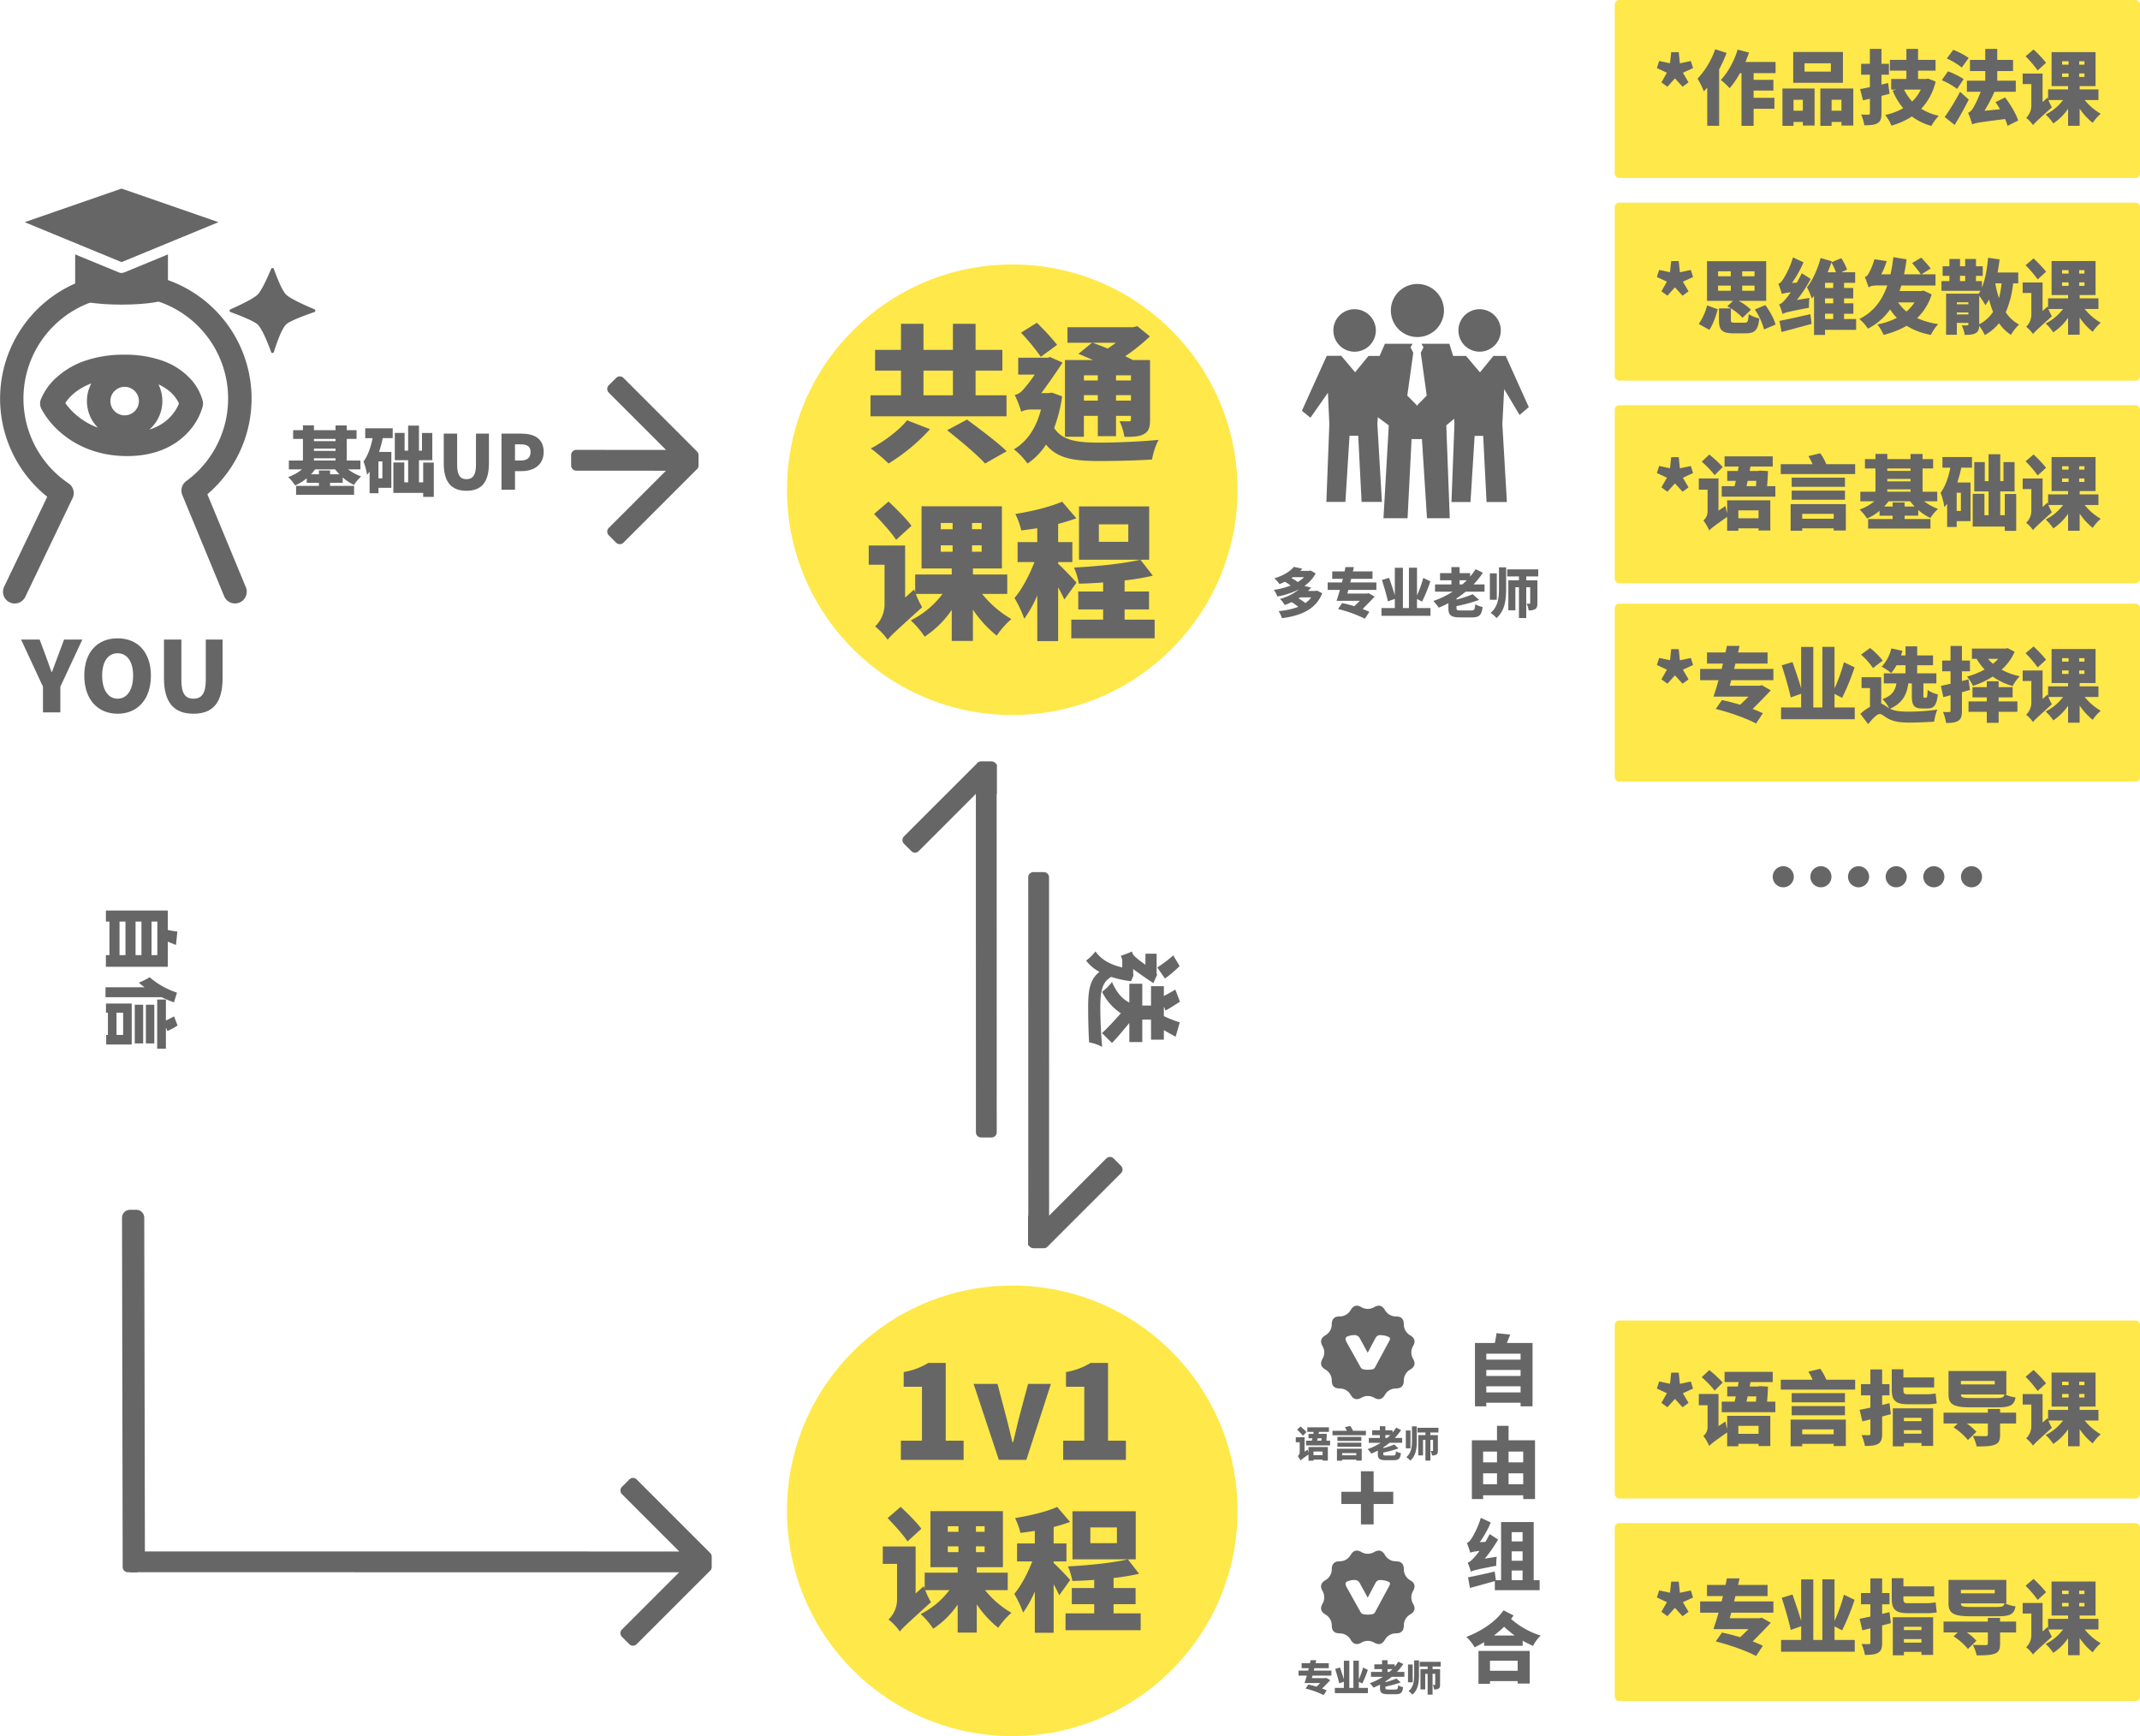 <svg xmlns="http://www.w3.org/2000/svg" viewBox="0 0 1097.454 890.299"><defs><style>.cls-1{fill:#ffe849;}.cls-2{fill:#666;}</style></defs><title>アセット 1</title><g id="レイヤー_2" data-name="レイヤー 2"><g id="图层_1" data-name="图层 1"><rect class="cls-1" x="828.099" width="269.355" height="91.281" rx="2.236"/><rect class="cls-1" x="828.099" y="103.909" width="269.355" height="91.281" rx="2.236"/><rect class="cls-1" x="828.099" y="207.819" width="269.355" height="91.281" rx="2.236"/><rect class="cls-1" x="828.099" y="309.571" width="269.355" height="91.281" rx="2.236"/><rect class="cls-1" x="828.099" y="677.181" width="269.355" height="91.281" rx="2.236"/><rect class="cls-1" x="828.099" y="781.091" width="269.355" height="91.281" rx="2.236"/><circle class="cls-1" cx="519.12" cy="251.141" r="115.523"/><circle class="cls-1" cx="519.121" cy="774.777" r="115.523"/><path class="cls-2" d="M516.168,213.491h-69.75V202.713h15.635V190.038H448.771V179.413h13.282V166.055H473.59v13.358h15.1V166.055h11.612v13.358h13.738v10.625H500.305v12.675h15.863Zm-39.239,6.6A97.161,97.161,0,0,1,455.677,237.7a96.429,96.429,0,0,0-9.107-7.742c6.982-3.567,14.8-9.639,18.6-14.42Zm-3.339-17.381h15.1V190.038h-15.1ZM495.9,215.161c6.147,4.553,15.559,11.536,20.34,16.241l-11.081,6.3c-4.023-4.554-12.979-11.916-19.43-17.077Z"/><path class="cls-2" d="M544.7,203.245a75.646,75.646,0,0,1-4.1,16.242c4.327,6.6,12.069,7.437,23.074,7.513,8.2,0,21.479-.531,30.586-1.441-1.518,2.2-2.96,7.134-3.492,10.094-8.347.531-18.138.759-27.322.759-12.978,0-21.327-1.367-27.019-8.425a33.167,33.167,0,0,1-9.488,9.715,37.317,37.317,0,0,0-6.982-7.286c6.755-3.947,11.46-10.929,13.889-20.417h-5.313c-1.745,0-4.1.532-4.781,1.215a62.057,62.057,0,0,0-3.34-8.653,7.866,7.866,0,0,0,4.1-2.5,78.22,78.22,0,0,0,6.148-7.969h-8.5v-8.653h15.331l.91-.379,6.528,2.884c-2.733,4.1-7.134,10.625-10.929,15.635h3.8l1.669-.228ZM533.769,182.98a109.79,109.79,0,0,0-10.17-12.371l8.121-5.085a121.37,121.37,0,0,1,10.4,11.308Zm22.086,40.984H546.14V184.65h14.42c-2.58-1.139-5.236-2.277-7.513-3.188l6.982-5.692h-12.6V167.8h33.7l2.125-.532,6.451,5.237a97.778,97.778,0,0,1-12.674,10.17c1.441.683,2.808,1.366,3.946,1.974h8.8v30.511c0,4.022-.684,6.147-3.264,7.513-2.428,1.29-5.691,1.366-9.866,1.366a30.023,30.023,0,0,0-2.5-8.045c1.822.076,4.1.076,4.781.076.836,0,1.063-.227,1.063-.987v-1.821h-7.665v10.4H562.99v-10.4h-7.135Zm0-31.5v2.656h7.135v-2.656Zm7.135,12.979v-2.809h-7.135v2.809Zm-2.656-29.676c2.351.834,5.008,1.9,7.74,2.96,1.442-.911,2.809-1.9,4.175-2.96Zm11.991,16.7v2.656h7.665v-2.656Zm7.665,12.979v-2.809h-7.665v2.809Z"/><path class="cls-2" d="M503.644,304.559a53.783,53.783,0,0,0,15.029,12.9,42.484,42.484,0,0,0-7.514,8.5,58.124,58.124,0,0,1-12.22-13.358v16.09H488.086V312.756A50.787,50.787,0,0,1,474.2,326.493a46.678,46.678,0,0,0-7.135-8.349,46.234,46.234,0,0,0,16.319-13.585H469.642a44.865,44.865,0,0,0,3.264,6.831c-13.585,12.3-16.242,14.724-17.684,16.7a32.5,32.5,0,0,0-6.451-6.831,15.884,15.884,0,0,0,4.858-10.929v-20.72h-8.121v-9.866h18.67v26.715l4.63-4.174c.152.456.3.987.532,1.518v-9.183h18.746v-3.112H472.6V259.628h41.212v31.877H498.939v3.112h17.609v9.942Zm-44.1-27.7c-2.278-3.643-7.438-9.259-11.309-13.281l7.437-6.376c3.872,3.643,9.26,8.956,11.765,12.447Zm22.92-5.464h6.072V268.2h-6.072Zm0,11.536h6.072v-3.264h-6.072ZM503.418,268.2h-4.934v3.188h4.934Zm0,11.46h-4.934v3.264h4.934Z"/><path class="cls-2" d="M545.837,307.443c-.759-1.67-1.9-3.946-3.188-6.223v27.55h-10.7V305.318a60.748,60.748,0,0,1-6.679,11.992,59.066,59.066,0,0,0-5.009-10.626c3.947-4.629,7.667-11.84,10.247-18.443h-8.653V278h10.094v-7.134q-4.212.683-8.2,1.138a40.146,40.146,0,0,0-3.036-8.424c8.576-1.367,17.836-3.643,23.983-6.3l7.286,8.5a96.518,96.518,0,0,1-9.335,2.885V278h7.286v10.246h-7.286v.911c2.049,1.67,8.045,8.045,9.411,9.639Zm46.3,10.322v9.563H549.4v-9.563h16.318v-5.237H552.97v-9.183h12.752v-4.63c-4.251.3-8.5.531-12.447.607a35.828,35.828,0,0,0-2.506-8.273c11.992-.607,25.351-1.973,34.078-4.022l6.376,8.2a125.366,125.366,0,0,1-14.5,2.428v5.693H589.25v9.183H576.726v5.237Zm-2.808-30.738H553.35V259.7h35.976Zm-10.7-18.14h-15.1v8.956h15.1Z"/><path class="cls-2" d="M462,738.8h10.815V711.141h-9.378v-7.53a35.62,35.62,0,0,0,12.6-4.655H485V738.8h9.172v9.857H462Z"/><path class="cls-2" d="M499.3,709.7h12.252l4.724,17.934c1.026,3.834,1.917,7.872,2.943,11.979h.343c.958-4.107,1.916-8.145,2.875-11.979l4.791-17.934h11.705l-12.594,38.949h-14.1Z"/><path class="cls-2" d="M545.235,738.8h10.816V711.141h-9.378v-7.53a35.608,35.608,0,0,0,12.594-4.655h8.967V738.8h9.173v9.857H545.235Z"/><path class="cls-2" d="M505.156,815.461A48.445,48.445,0,0,0,518.709,827.1a38.307,38.307,0,0,0-6.777,7.667,52.439,52.439,0,0,1-11.02-12.048v14.512h-9.789V822.854a45.784,45.784,0,0,1-12.527,12.39,42.014,42.014,0,0,0-6.434-7.53,41.7,41.7,0,0,0,14.717-12.253H474.49a40.266,40.266,0,0,0,2.943,6.161c-12.253,11.089-14.648,13.279-15.949,15.059a29.346,29.346,0,0,0-5.818-6.161,14.329,14.329,0,0,0,4.381-9.857V801.976h-7.325v-8.9h16.839v24.1l4.175-3.765c.138.411.274.89.48,1.369v-8.283h16.907v-2.806H477.16v-28.75h37.168v28.75H500.912v2.806h15.881v8.967Zm-39.771-24.984c-2.053-3.286-6.708-8.351-10.2-11.979l6.708-5.75c3.491,3.286,8.352,8.077,10.611,11.226Zm20.673-4.929h5.476v-2.875h-5.476Zm0,10.4h5.476v-2.944h-5.476Zm18.893-13.28H500.5v2.875h4.45Zm0,10.336H500.5v2.944h4.45Z"/><path class="cls-2" d="M543.216,818.062c-.685-1.5-1.712-3.559-2.875-5.612V837.3h-9.652V816.146a54.835,54.835,0,0,1-6.023,10.815,53.42,53.42,0,0,0-4.518-9.583c3.559-4.175,6.913-10.678,9.24-16.633h-7.8V791.5h9.1v-6.434q-3.8.617-7.392,1.027a36.172,36.172,0,0,0-2.739-7.6c7.735-1.232,16.086-3.286,21.631-5.682l6.57,7.667a87.1,87.1,0,0,1-8.418,2.6V791.5h6.571v9.242h-6.571v.821c1.848,1.506,7.255,7.256,8.487,8.693Zm41.754,9.31V836H546.433v-8.625H561.15v-4.723h-11.5v-8.283h11.5v-4.175c-3.834.273-7.667.479-11.226.547a32.357,32.357,0,0,0-2.259-7.461c10.815-.548,22.862-1.78,30.734-3.628l5.75,7.393a113.145,113.145,0,0,1-13.074,2.19v5.134h11.294v8.283H571.075v4.723Zm-2.533-27.723H549.992V775.007h32.445Zm-9.65-16.36H559.165v8.078h13.622Z"/><path class="cls-2" d="M852.022,42.242l2.823-4.941L849.7,34.893l1.163-3.612,5.564,1.162.622-5.688h3.861l.582,5.73,5.6-1.2,1.164,3.612L863.025,37.3l2.906,4.941-3.072,2.242-3.9-4.277-3.862,4.277Z"/><path class="cls-2" d="M885.445,27.129a68.772,68.772,0,0,1-3.819,8.428V64.5h-6.1V44.9c-.581.706-1.162,1.328-1.744,1.952a41.25,41.25,0,0,0-3.238-6.519,41.98,41.98,0,0,0,9.052-15.072Zm13.868,10.38v3.446h10.13v5.48h-10.13v3.737h10.67v5.605h-10.67v8.761h-6.228V37.509H892.3a44.7,44.7,0,0,1-5.273,7.722A37.271,37.271,0,0,0,882.456,41c3.612-3.654,6.85-9.632,8.678-15.569l5.812,1.536c-.54,1.619-1.162,3.238-1.868,4.816h15.486v5.73Z"/><path class="cls-2" d="M914.094,45.4h16.484V64.372h-6.021V62.544h-4.774v1.994h-5.689Zm31.016-2.948H919.617V26.672H945.11Zm-25.327,8.719v5.605h4.774V51.168Zm19.141-18.725h-13.5V36.72h13.5Zm11.5,12.954V64.372h-6.063V62.544H939.3v1.994h-5.771V45.4Zm-6.063,11.376V51.168H939.3v5.605Z"/><path class="cls-2" d="M969.026,48.1c-1.37.374-2.74.706-4.152,1.079V58.06c0,2.741-.456,4.194-2.034,5.107s-3.737,1.08-6.768,1.08a21.105,21.105,0,0,0-1.619-5.48c1.453.041,3.155.041,3.7.041.581,0,.789-.208.789-.789V50.628l-3.529.831-1.5-5.771c1.453-.249,3.156-.623,5.024-1V38.3h-4.484V32.734h4.484v-7.64h5.937v7.64h3.82V38.3h-3.82v5.066l3.4-.789Zm23.624-6.269a30.561,30.561,0,0,1-7.39,13.95,29.882,29.882,0,0,0,9.01,3.612,24.613,24.613,0,0,0-3.82,5.19,30.361,30.361,0,0,1-10.006-4.858,37.656,37.656,0,0,1-10.463,4.692,21.759,21.759,0,0,0-3.2-5.439A31.291,31.291,0,0,0,976,55.486a35.051,35.051,0,0,1-5.4-9.01l1.909-.539h-2.657V40.5h7.806V36.222h-8.47V30.7h8.47V25.094h5.979V30.7h8.968v5.522h-8.968V40.5h4.111l1-.208Zm-16.192,4.11a24.43,24.43,0,0,0,4.152,6.1,20.979,20.979,0,0,0,4.442-6.1Z"/><path class="cls-2" d="M1003.654,45.605a37.151,37.151,0,0,0-7.847-4.484l3.156-4.526a36.437,36.437,0,0,1,8.054,3.986Zm5.98,5.48c-2.2,4.36-4.693,8.844-7.225,13L997.3,60.012a118.286,118.286,0,0,0,7.889-12.954Zm-3.572-16.442a35.792,35.792,0,0,0-7.68-4.649l3.321-4.443a39.086,39.086,0,0,1,7.889,4.152Zm23.459,29.895a23.919,23.919,0,0,0-1.246-3.488c-13,1.619-15.32,1.993-16.856,2.74a55.783,55.783,0,0,0-2.118-5.979c1.08-.332,1.786-1.162,2.741-2.7a53.434,53.434,0,0,0,3.694-8.055h-7.058V41.37h9.425V36.429h-7.847V30.741h7.847V25.094h6.145v5.647h8.1v5.688h-8.1V41.37h9.508v5.688H1022.8a77.06,77.06,0,0,1-5.107,9.757l7.972-.789c-.748-1.287-1.536-2.532-2.325-3.654l4.94-2.408c2.7,3.613,5.647,8.387,6.685,11.833Z"/><path class="cls-2" d="M1069.09,51.293a29.4,29.4,0,0,0,8.221,7.058A23.264,23.264,0,0,0,1073.2,63a31.84,31.84,0,0,1-6.685-7.307v8.8h-5.936V55.777a27.77,27.77,0,0,1-7.6,7.515,25.5,25.5,0,0,0-3.9-4.567,25.319,25.319,0,0,0,8.927-7.432h-7.516a24.457,24.457,0,0,0,1.786,3.737c-7.432,6.726-8.886,8.054-9.675,9.134a17.766,17.766,0,0,0-3.528-3.737,8.689,8.689,0,0,0,2.657-5.979V43.114h-4.443v-5.4H1047.5V52.331l2.533-2.284c.083.249.166.54.29.831V45.854h10.256v-1.7h-8.47V26.713h22.545V44.152h-8.139v1.7h9.633v5.439Zm-24.122-15.154a57.393,57.393,0,0,0-6.187-7.267l4.069-3.487a60.087,60.087,0,0,1,6.435,6.809Zm12.539-2.99h3.321V31.405h-3.321Zm0,6.311h3.321V37.675h-3.321Zm11.459-8.055h-2.7v1.744h2.7Zm0,6.27h-2.7V39.46h2.7Z"/><path class="cls-2" d="M852.022,149.386l2.823-4.941-5.148-2.407,1.163-3.613,5.564,1.163.622-5.688h3.861l.582,5.729,5.6-1.2,1.164,3.613-5.232,2.407,2.906,4.941-3.072,2.242-3.9-4.276-3.862,4.276Z"/><path class="cls-2" d="M871.163,166.119a28.147,28.147,0,0,0,4.276-9.508l5.481,1.992c-1,3.613-2.409,7.765-4.319,10.546Zm23.5-.623c1.577,0,1.868-.54,2.117-4.4a17.624,17.624,0,0,0,5.439,2.2c-.665,6.1-2.325,7.639-7.058,7.639h-6.1c-6.061,0-7.514-1.7-7.514-6.767v-6.02h6.1c-.623-.374-1.246-.748-1.827-1.08l2.948-2.781H875.4V133.941h30.35v20.345H891.632a27.225,27.225,0,0,1,6.311,4.566l-4.318,4.111a28.12,28.12,0,0,0-5.979-4.816v5.937c0,1.287.332,1.412,2.2,1.412Zm-13.577-23.833H887.6v-2.532h-6.518Zm0,7.433H887.6V146.48h-6.518Zm18.683-9.965h-6.31v2.532h6.31Zm0,7.349h-6.31V149.1h6.31Zm5.564,9.965c2.2,3.072,4.484,7.058,5.231,10.006l-5.895,2.491a35.379,35.379,0,0,0-4.734-10.256Z"/><path class="cls-2" d="M927.921,152.791a30.5,30.5,0,0,0-.207,5.024c-10.422,1.951-12.332,2.491-13.578,3.2a37.687,37.687,0,0,0-1.744-4.941c1.163-.291,2.035-1.2,3.364-2.741a31.25,31.25,0,0,0,2.574-3.445c-2.906.332-3.862.581-4.526.913-.291-1.08-1.2-3.779-1.827-5.273.914-.249,1.619-1.08,2.533-2.408a46.352,46.352,0,0,0,4.983-11.127l5.4,2.532a56.6,56.6,0,0,1-5.937,10.588l2.491-.166a53.1,53.1,0,0,0,2.532-4.817l4.609,2.907a70.16,70.16,0,0,1-7.1,10.8Zm-15.363,11.75c3.945-.706,10.09-2.118,15.861-3.446l.623,4.982c-5.315,1.5-11,2.989-15.4,4.193Zm39.32,4.608H935.934v2.616h-5.646V151.753c-.374.456-.748.913-1.121,1.328a44.138,44.138,0,0,0-2.491-5.771c3.072-3.736,5.77-10.172,6.974-14.988l5.772,1.661-.208.539,5.065-2.117a28.675,28.675,0,0,1,2.948,5.854l-2.948,1.37h7.1v5.4h-5.689v2.657h4.692v5.356h-4.692v2.491h4.775v5.356h-4.775v2.7h6.187Zm-11.75-24.122h-4.194v2.657h4.194Zm0,8.013h-4.194v2.491h4.194Zm-4.194,10.546h4.194v-2.7h-4.194Zm5.605-23.957a32.076,32.076,0,0,0-2.325-5.024c-.581,1.661-1.246,3.364-1.952,5.024Z"/><path class="cls-2" d="M990.616,150.964a28.288,28.288,0,0,1-7.474,12.165,40.228,40.228,0,0,0,10.837,3.073,25.472,25.472,0,0,0-3.778,5.522,35.384,35.384,0,0,1-12.414-4.65,45.149,45.149,0,0,1-11.833,4.65,22.541,22.541,0,0,0-3.2-5.356,36.822,36.822,0,0,0,10-3.364,27.109,27.109,0,0,1-3.445-4.318,31.41,31.41,0,0,1-11.377,9.841,23.075,23.075,0,0,0-4.4-4.941c7.265-3.612,11.667-9.508,14.324-17.189h-5.231c-1.994,0-3.987.373-4.319,1.079-.374-1.245-1.328-3.9-1.951-5.355a4.033,4.033,0,0,0,1.909-1.786,33.05,33.05,0,0,0,2.99-7.39l6.311.955a39.925,39.925,0,0,1-2.782,6.767h4.733a88.17,88.17,0,0,0,1.453-8.8l6.768,1.121c-.332,2.7-.747,5.232-1.287,7.681h8.636c-1-1.5-3.031-3.985-4.484-5.771l4.691-2.782c1.5,1.661,3.738,4.069,4.817,5.564l-4.734,2.989h7.225l-.042,5.73h-17.52c-.291,1-.581,1.951-.914,2.865H985.26l1.122-.249Zm-17.189,4.11a20.781,20.781,0,0,0,4.277,4.692,21,21,0,0,0,4.11-4.692Z"/><path class="cls-2" d="M1032.385,145.317a49.563,49.563,0,0,1-3.778,14.823,18.848,18.848,0,0,0,6.851,6.311,22.791,22.791,0,0,0-4.194,5.273,22.027,22.027,0,0,1-6.1-5.979,24,24,0,0,1-7.308,6.062,23.739,23.739,0,0,0-2.865-4.692c-.083,1.868-.54,2.989-1.826,3.736-1.454.79-3.28.873-5.606.873a17.244,17.244,0,0,0-1.536-4.9,22.546,22.546,0,0,0,2.823.042c.415,0,.582-.125.582-.54v-.747h-5.9v6.1h-5.522V150.59h16.774a16.549,16.549,0,0,0,.83-1.453H995.641v-4.982h4.069v-2.7h-3.488v-4.9h3.488V132.82h5.439v3.737h2.657V132.82h5.523v3.737h3.487v4.9h-3.487v2.7h3.072v3.238c1.743-4.234,2.657-9.632,3.155-15.2l5.9.831c-.29,2.242-.623,4.525-1.038,6.726H1035v5.563Zm-28.855,9.716v1h5.9v-1Zm5.9,6.228v-1.038h-5.9v1.038Zm-4.277-17.106h2.657v-2.7h-2.657Zm9.84,22.13a18.216,18.216,0,0,0,7.1-6.353,52.56,52.56,0,0,1-2.076-6.394,21.306,21.306,0,0,1-1.827,2.99,35.589,35.589,0,0,0-3.2-4.817Zm8.263-20.968a51.439,51.439,0,0,0,1.868,7.557,43.972,43.972,0,0,0,1.329-7.557Z"/><path class="cls-2" d="M1069.09,158.437a29.419,29.419,0,0,0,8.221,7.059,23.209,23.209,0,0,0-4.111,4.65,31.846,31.846,0,0,1-6.685-7.308v8.8h-5.936v-8.72a27.77,27.77,0,0,1-7.6,7.515,25.491,25.491,0,0,0-3.9-4.566,25.322,25.322,0,0,0,8.927-7.433h-7.516a24.365,24.365,0,0,0,1.786,3.737c-7.432,6.726-8.886,8.055-9.675,9.135a17.742,17.742,0,0,0-3.528-3.737,8.693,8.693,0,0,0,2.657-5.979V150.258h-4.443v-5.4H1047.5v14.615l2.533-2.284c.083.249.166.539.29.83V153h10.256v-1.7h-8.47V133.858h22.545V151.3h-8.139V153h9.633v5.439Zm-24.122-15.154a57.459,57.459,0,0,0-6.187-7.266l4.069-3.487a60,60,0,0,1,6.435,6.809Zm12.539-2.99h3.321V138.55h-3.321Zm0,6.311h3.321v-1.785h-3.321Zm11.459-8.054h-2.7v1.743h2.7Zm0,6.269h-2.7V146.6h2.7Z"/><path class="cls-2" d="M852.022,249.925l2.823-4.941-5.148-2.407,1.163-3.613,5.564,1.163.622-5.688h3.861l.582,5.729,5.6-1.2,1.164,3.613-5.232,2.407,2.906,4.941-3.072,2.242-3.9-4.276-3.862,4.276Z"/><path class="cls-2" d="M885.736,256.568h22.13v15.487h-6.021v-1.121H891.466v1.246h-5.73v-7.1c-7.017,4.9-8.429,6.02-9.218,6.975a21.308,21.308,0,0,0-2.989-5.148,5.79,5.79,0,0,0,2.159-4.318v-11.46H871.2v-5.771h10.09v16.483l3.57-2.366a27.657,27.657,0,0,0,.872,3.695Zm-6.393-12.912a50.846,50.846,0,0,0-6.644-6.892l3.861-3.654a54.9,54.9,0,0,1,6.893,6.394Zm31.1,5.647v5.4H882.954v-5.4h6.6c.208-.872.416-1.786.623-2.7h-4.4v-5.066h5.44c.125-.747.291-1.536.415-2.283h-7.225v-5.232h24.7v5.232H897.693l-.415,2.283h4.235l.913-.207,4.236.249c-.042,2.657-.249,5.314-.457,7.723Zm-18.974,12.414v4.069h10.379v-4.069Zm4.193-12.414h4.858c.041-.914.124-1.827.166-2.7H896.24Z"/><path class="cls-2" d="M951.38,238.051v5.065H913.223v-5.065H929.54a30.185,30.185,0,0,0-2.159-4.152l6.1-1.453a27.9,27.9,0,0,1,3.114,5.6ZM918.289,258.52H946.6v13.535h-6.227v-1.121H924.225v1.246h-5.936Zm27.859-8.885h-27.32v-4.692h27.32Zm-27.32,1.951h27.32v4.692h-27.32Zm5.4,11.916v2.533h16.152V263.5Z"/><path class="cls-2" d="M976.749,264.457v1.7h13.244v4.9h-31.97v-4.9H970.6v-1.7h-6.726v-2.491a25.6,25.6,0,0,1-6.394,3.944,25.05,25.05,0,0,0-3.82-4.608,25.212,25.212,0,0,0,7.6-4.235h-7.224v-4.9H961.8V240.251h-5.4v-4.816h5.4v-2.657h6.063v2.657H979.78v-2.616h6.186v2.616h5.4v4.816h-5.4v11.916h7.515v4.9h-6.767a27.345,27.345,0,0,0,7.182,3.9,23.433,23.433,0,0,0-3.944,4.651,25.712,25.712,0,0,1-6.228-4.111v2.948Zm-6.145-4.691v-2.118h6.145v2.118H981.9a35.253,35.253,0,0,1-2.325-2.7H968.528a28.232,28.232,0,0,1-2.284,2.7Zm-2.74-19.515V241.5H979.78v-1.246Zm0,6.6H979.78v-1.246H967.864Zm0,5.314H979.78v-1.2H967.864Z"/><path class="cls-2" d="M996.139,234.4h15.155v5.439h-5.481c-.539,2.533-1.245,5.107-2.034,7.6h6.768v19.8h-7.1v2.989h-4.9V258.27a20.487,20.487,0,0,1-1.413,1.786,34.527,34.527,0,0,0-1.951-7.349c2.409-3.2,4.028-7.847,5.025-12.871h-4.07Zm9.467,18.268h-2.159v9.342h2.159Zm28.358.665v18.891h-5.855v-2.2h-16.441V253.247h6.02v10.961h2.117V252h-7.348v-15.03h5.4v9.757h1.951V232.944h5.979v13.784h1.661v-9.757h5.689V252h-7.35v12.207h2.325V253.33Z"/><path class="cls-2" d="M1069.09,258.976a29.419,29.419,0,0,0,8.221,7.059,23.209,23.209,0,0,0-4.111,4.65,31.846,31.846,0,0,1-6.685-7.308v8.8h-5.936v-8.72a27.788,27.788,0,0,1-7.6,7.516,25.462,25.462,0,0,0-3.9-4.567,25.322,25.322,0,0,0,8.927-7.433h-7.516a24.365,24.365,0,0,0,1.786,3.737c-7.432,6.726-8.886,8.055-9.675,9.135a17.742,17.742,0,0,0-3.528-3.737,8.693,8.693,0,0,0,2.657-5.979V250.8h-4.443v-5.4H1047.5v14.615l2.533-2.284c.083.249.166.539.29.83v-5.023h10.256v-1.7h-8.47V234.4h22.545v17.438h-8.139v1.7h9.633v5.438Zm-24.122-15.154a57.459,57.459,0,0,0-6.187-7.266l4.069-3.487a60,60,0,0,1,6.435,6.809Zm12.539-2.99h3.321v-1.743h-3.321Zm0,6.311h3.321v-1.785h-3.321Zm11.459-8.054h-2.7v1.743h2.7Zm0,6.269h-2.7v1.785h2.7Z"/><path class="cls-2" d="M678.083,304.22c-3.284,8.336-10.9,11.483-20.675,12.808a13.778,13.778,0,0,0-1.711-3.644,36.64,36.64,0,0,0,10.074-2.18,30.542,30.542,0,0,0-3.367-2.429c-1.132.524-2.318,1.021-3.588,1.49a12.044,12.044,0,0,0-2.43-3.119,26.125,26.125,0,0,0,9.8-4.941,40.376,40.376,0,0,1-11.095,3.7,13.935,13.935,0,0,0-1.823-3.395,38.266,38.266,0,0,0,8.613-2.236,22.593,22.593,0,0,0-2.954-1.932c-.883.414-1.793.828-2.788,1.214a12.368,12.368,0,0,0-2.65-2.954c4.858-1.49,8.171-3.67,10.048-5.906l4.333.938c-.33.386-.69.745-1.021,1.1h4.638l.635-.165,2.594,1.49a18.2,18.2,0,0,1-5.769,6.432l3.45.8c-.524.607-1.049,1.187-1.6,1.739h3.919l.69-.165ZM662.957,296c-.221.165-.443.3-.663.441a22.063,22.063,0,0,1,3.229,2.042,17.551,17.551,0,0,0,3.23-2.483Zm3.781,10.351c-.276.193-.553.359-.828.524a24.242,24.242,0,0,1,3.506,2.4,12.155,12.155,0,0,0,3.008-2.925Z"/><path class="cls-2" d="M691.466,302.509l-.5,1.877H701.21l.662-.194,3.092,1.767c-1.822,1.96-4.031,4.2-6.183,6.349,1.324.5,2.539.994,3.478,1.463l-2.319,3.5a68.09,68.09,0,0,0-13.747-4.968l2.126-3.037c1.821.387,4.03.939,6.211,1.6.966-.911,1.932-1.849,2.815-2.76H685.421c.551-1.628,1.159-3.533,1.739-5.6h-6.294v-3.837h7.343c.137-.607.3-1.215.441-1.822h-5.437v-3.809h6.321c.165-.773.331-1.518.469-2.236h4.306c-.166.718-.332,1.49-.5,2.236h10.047v3.809H692.9l-.441,1.822h13.387v3.837Z"/><path class="cls-2" d="M733.584,311.811v4H708.465v-4h6.845v-4.692l-3.56,1.269c-.552-2.787-1.933-7.425-3.065-10.958l3.672-1.1c.966,2.788,2.181,6.266,2.953,8.971V291.164h4.141v20.647h3.092V291.136h4.14v14.188a56.115,56.115,0,0,0,3.2-8.943l3.644,1.739a82.552,82.552,0,0,1-4.251,10.406l-2.594-1.352v4.637Z"/><path class="cls-2" d="M751.66,303.42a51.522,51.522,0,0,1-4.72,3.45v.58a56.388,56.388,0,0,0,8.309-2.733l3.284,2.926a78.434,78.434,0,0,1-11.593,3.174v.994c0,1.1.3,1.242,2.264,1.242h5.217c1.656,0,1.931-.469,2.153-3.2a12.6,12.6,0,0,0,3.754,1.436c-.525,4.223-1.712,5.327-5.6,5.327h-5.88c-4.775,0-6.072-1.1-6.072-4.775v-2.512c-1.629.856-3.258,1.6-4.941,2.291a28.791,28.791,0,0,0-2.76-3.423,46.1,46.1,0,0,0,9.882-4.775h-9.027v-3.727h8.392v-2.125h-5.824V293.9h5.824v-3.091h4.2V293.9h5.411v1.767a31.063,31.063,0,0,0,2.788-3.782l3.754,1.823a41.621,41.621,0,0,1-4.8,5.989h5.631v3.727Zm-3.147-3.727h1.436c.772-.69,1.546-1.38,2.264-2.125h-3.7Z"/><path class="cls-2" d="M767.61,307.588h-3.56V294.035h3.56Zm1.105-16.673h3.67v10.931c0,5.576-.524,11.234-4.94,15.1a15.372,15.372,0,0,0-3.009-2.65c3.837-3.229,4.279-7.784,4.279-12.476Zm13.994,4.693v1.96h5.714v11.759c0,1.518-.221,2.457-1.131,3.036a6.052,6.052,0,0,1-3.368.635,12.257,12.257,0,0,0-1.022-3.423c.58.028,1.271.028,1.491.028.248,0,.331-.083.331-.359v-8.116h-2.015v15.817h-3.754V301.128h-1.821V312.97h-3.617v-15.4h5.438v-1.96h-6.018v-3.616h15.928v3.616Z"/><path class="cls-2" d="M852.022,348.367l2.823-4.941-5.148-2.408,1.163-3.612,5.564,1.162.622-5.688h3.861l.582,5.73,5.6-1.2,1.164,3.612-5.232,2.408,2.906,4.941-3.072,2.242-3.9-4.277-3.862,4.277Z"/><path class="cls-2" d="M887.812,348.824l-.748,2.823h15.4l1-.291,4.65,2.657c-2.74,2.948-6.062,6.311-9.3,9.55,1.993.747,3.82,1.5,5.232,2.2l-3.488,5.273c-4.484-2.491-13.867-5.812-20.676-7.473l3.2-4.567c2.74.581,6.061,1.411,9.342,2.408,1.453-1.37,2.906-2.782,4.235-4.152H878.719c.831-2.45,1.744-5.315,2.616-8.428h-9.466v-5.772h11.044c.207-.913.457-1.826.664-2.74H875.4v-5.73h9.508c.249-1.162.5-2.283.705-3.363h6.478c-.249,1.08-.5,2.242-.747,3.363h15.112v5.73H889.971l-.665,2.74h20.137v5.772Z"/><path class="cls-2" d="M951.172,362.815v6.021H913.389v-6.021h10.3v-7.058l-5.356,1.91c-.83-4.193-2.906-11.169-4.609-16.483l5.522-1.661c1.453,4.194,3.28,9.425,4.443,13.494V331.759h6.228v31.056h4.65v-31.1h6.228v21.341a84.453,84.453,0,0,0,4.816-13.453l5.481,2.616a124.729,124.729,0,0,1-6.394,15.652l-3.9-2.034v6.975Z"/><path class="cls-2" d="M978.659,350.443c-.789,5.439-2.7,10.006-9.384,13,2.574,1.329,5.938,1.5,9.923,1.5a105.825,105.825,0,0,0,14.324-1.038,24.84,24.84,0,0,0-1.619,6.186c-2.989.208-8.8.457-12.871.457-4.982,0-8.179-.582-11-2.159-1.744-1.038-3.073-2.242-3.986-2.242-1.536,0-3.862,2.574-6.021,5.19l-3.985-5.273a29.932,29.932,0,0,1,4.94-3.612v-9.591h-4.317v-5.564H964.75v13.536c1.079.249,2.159,1.2,3.944,2.283l.124.083a17.6,17.6,0,0,0-3.445-4.65c5.189-1.869,6.6-4.733,7.182-8.1h-6.477v-5.149h11.128v-4.152H972.6a23.728,23.728,0,0,1-2.74,3.986,33.325,33.325,0,0,0-4.9-3.238,20.618,20.618,0,0,0,4.982-9.384l5.689,1.246q-.312,1.183-.747,2.367h2.325v-4.651h5.978v4.651h8.138v5.023h-8.138v4.152h9.84v5.149h-6.642v5.978c0,1.246.041,1.37.539,1.37h.831c.5,0,.664-.5.788-3.985a14.621,14.621,0,0,0,5.231,2.283c-.581,5.73-2.075,7.224-5.355,7.224H985.8c-4.484,0-5.356-1.785-5.356-6.85v-6.02ZM960.514,342.6a34.8,34.8,0,0,0-6.1-6.892l4.608-3.405a36.682,36.682,0,0,1,6.477,6.477Z"/><path class="cls-2" d="M1010.256,353.806c-1.371.374-2.741.789-4.111,1.162v9.508c0,2.7-.415,4.193-1.868,5.148-1.494.956-3.487,1.122-6.269,1.122a23.13,23.13,0,0,0-1.578-5.647,28.948,28.948,0,0,0,3.2.042c.5,0,.665-.166.665-.707v-7.888l-3.7.955-1.246-5.771c1.412-.291,3.115-.665,4.942-1.08v-6.394h-4.277v-5.522h4.277v-7.473h5.853v7.473h4.111v5.522h-4.111v4.983l3.364-.831Zm22.919-19.556a27.276,27.276,0,0,1-6.685,9.176,33.345,33.345,0,0,0,9.3,3.363,22.526,22.526,0,0,0-3.655,5.024,32.3,32.3,0,0,1-10.213-4.858,41.964,41.964,0,0,1-10.13,4.775,19.913,19.913,0,0,0-3.074-4.775,39.286,39.286,0,0,0,9.052-3.612,31.482,31.482,0,0,1-4.11-5.481h-2.408v-5.273h17.4l.913-.207Zm-8.221,25.452h9.633v5.314h-9.633v5.647h-6.062v-5.647h-9.383V359.7h9.383v-2.077h-7.349v-5.231h7.349v-3.031h6.062v3.031h7.182v5.231h-7.182Zm-5.44-21.84a20.834,20.834,0,0,0,2.534,2.533,19.591,19.591,0,0,0,2.7-2.533Z"/><path class="cls-2" d="M1069.09,357.418a29.4,29.4,0,0,0,8.221,7.058,23.264,23.264,0,0,0-4.111,4.65,31.84,31.84,0,0,1-6.685-7.307v8.8h-5.936V361.9a27.77,27.77,0,0,1-7.6,7.515,25.5,25.5,0,0,0-3.9-4.567,25.319,25.319,0,0,0,8.927-7.432h-7.516a24.457,24.457,0,0,0,1.786,3.737c-7.432,6.726-8.886,8.054-9.675,9.134a17.766,17.766,0,0,0-3.528-3.737,8.689,8.689,0,0,0,2.657-5.979V349.239h-4.443v-5.4H1047.5v14.615l2.533-2.284c.083.249.166.54.29.831v-5.024h10.256v-1.7h-8.47V332.838h22.545v17.439h-8.139v1.7h9.633v5.439Zm-24.122-15.154a57.393,57.393,0,0,0-6.187-7.267l4.069-3.487a60.087,60.087,0,0,1,6.435,6.809Zm12.539-2.99h3.321V337.53h-3.321Zm0,6.311h3.321V343.8h-3.321Zm11.459-8.055h-2.7v1.744h2.7Zm0,6.27h-2.7v1.785h2.7Z"/><path class="cls-2" d="M852.023,719.421l2.823-4.941-5.148-2.407,1.163-3.613,5.564,1.163.622-5.688h3.861l.582,5.729,5.6-1.2,1.164,3.613-5.232,2.407,2.906,4.941-3.072,2.242-3.9-4.276-3.862,4.276Z"/><path class="cls-2" d="M885.737,726.064h22.13v15.487h-6.021V740.43H891.467v1.246h-5.73v-7.1c-7.017,4.9-8.429,6.02-9.218,6.975a21.327,21.327,0,0,0-2.989-5.148,5.79,5.79,0,0,0,2.159-4.318v-11.46h-4.484v-5.771H881.3v16.483l3.57-2.366a27.657,27.657,0,0,0,.872,3.7Zm-6.394-12.912a50.773,50.773,0,0,0-6.643-6.892l3.861-3.654A54.9,54.9,0,0,1,883.454,709Zm31.1,5.647v5.4H882.955v-5.4h6.6c.208-.872.416-1.786.623-2.7h-4.4v-5.065h5.44c.125-.748.291-1.537.415-2.284h-7.225v-5.232h24.7v5.232H897.694l-.415,2.284h4.235l.913-.208,4.236.249c-.042,2.657-.249,5.315-.457,7.723Zm-18.974,12.414v4.069h10.379v-4.069ZM895.66,718.8h4.857c.042-.914.125-1.827.167-2.7h-4.443Z"/><path class="cls-2" d="M951.381,707.547v5.065H913.224v-5.065h16.317a30.242,30.242,0,0,0-2.159-4.152l6.1-1.453a27.9,27.9,0,0,1,3.114,5.605ZM918.29,728.016h28.315v13.535h-6.227V740.43H924.226v1.246H918.29Zm27.859-8.885h-27.32v-4.692h27.32Zm-27.32,1.951h27.32v4.692h-27.32Zm5.4,11.916v2.533h16.152V733Z"/><path class="cls-2" d="M969.691,725.234c-1.453.374-2.989.789-4.483,1.162v8.844c0,2.782-.457,4.235-2.076,5.19-1.579.914-3.738,1.08-6.768,1.08a21.982,21.982,0,0,0-1.7-5.564c1.453.042,3.2.042,3.736.042.581,0,.789-.208.789-.789v-7.307l-4.11,1-1.412-5.9c1.578-.29,3.488-.706,5.522-1.121V715.56h-4.816v-5.771h4.816v-7.515h6.021v7.515h3.778v5.771h-3.778V720.5c1.245-.291,2.532-.623,3.778-.914Zm8.678-5.107c-6.311,0-8.221-1.993-8.221-7.515V702.191h5.979v4.193H991.9v5.107H976.127v1.287c0,1.619.332,2.242,2.2,2.242h8.553a33.824,33.824,0,0,0,5.77-.415c.166,1.537.374,3.737.582,5.107a30.2,30.2,0,0,1-6.062.415Zm-7.681,2.076h20.676V741.51h-5.979v-1.536h-9.009v1.743h-5.688Zm5.688,4.9v1.7h9.009v-1.7Zm9.009,8.138v-1.827h-9.009v1.827Z"/><path class="cls-2" d="M1033.923,730.009H1025.7v5.854c0,2.948-.747,4.36-2.989,5.107s-5.232.789-9.01.789a21.691,21.691,0,0,0-1.993-5.4c2.284.125,5.771.125,6.56.125.872,0,1.162-.208,1.162-.831v-5.646h-10.8a26.291,26.291,0,0,1,4.942,4.276l-4.36,4.194A31.9,31.9,0,0,0,1001.87,732l2.118-1.993h-7.267v-5.564h22.711v-1.909h6.27v1.909h8.221Zm-23.084-8.3c-8.8,0-11.584-1.329-11.584-6.643v-12H1028.9V715.1h-.664a19.647,19.647,0,0,0,5.4,1.537c-.79,4.193-2.99,5.065-9.3,5.065Zm-5.232-13.535v1.785h17.355V708.17Zm18.1,8.76c3.031,0,3.82-.249,4.235-1.827h-22.337c.041,1.578.955,1.827,5.232,1.827Z"/><path class="cls-2" d="M1069.091,728.473a29.415,29.415,0,0,0,8.221,7.058,23.209,23.209,0,0,0-4.111,4.65,31.824,31.824,0,0,1-6.685-7.308v8.8h-5.936v-8.72a27.788,27.788,0,0,1-7.6,7.516,25.462,25.462,0,0,0-3.9-4.567,25.329,25.329,0,0,0,8.927-7.432h-7.516a24.4,24.4,0,0,0,1.786,3.736c-7.433,6.726-8.886,8.055-9.675,9.135a17.742,17.742,0,0,0-3.528-3.737,8.691,8.691,0,0,0,2.657-5.979V720.293h-4.443v-5.4H1047.5v14.615l2.533-2.284c.083.249.166.54.29.831v-5.024h10.256v-1.7h-8.47V703.893h22.545v17.438h-8.139v1.7h9.633v5.439Zm-24.123-15.155a57.363,57.363,0,0,0-6.186-7.266l4.069-3.487a60.177,60.177,0,0,1,6.435,6.809Zm12.54-2.989h3.321v-1.744h-3.321Zm0,6.311h3.321v-1.786h-3.321Zm11.459-8.055h-2.7v1.744h2.7Zm0,6.269h-2.7v1.786h2.7Z"/><path class="cls-2" d="M852.023,826.566l2.823-4.941-5.148-2.408,1.163-3.612,5.564,1.162.622-5.687h3.861l.582,5.729,5.6-1.2,1.164,3.612-5.232,2.408,2.906,4.941-3.072,2.242-3.9-4.276-3.862,4.276Z"/><path class="cls-2" d="M887.813,827.023l-.748,2.823h15.4l1-.291,4.65,2.657c-2.74,2.949-6.062,6.311-9.3,9.55,1.993.747,3.82,1.5,5.232,2.2l-3.488,5.273c-4.484-2.491-13.867-5.812-20.676-7.473l3.2-4.567c2.74.581,6.061,1.411,9.342,2.408,1.453-1.37,2.906-2.782,4.235-4.152H878.72c.831-2.45,1.744-5.314,2.616-8.428H871.87v-5.772h11.044c.207-.913.457-1.826.664-2.74H875.4v-5.729h9.508c.249-1.163.5-2.284.7-3.364h6.478c-.249,1.08-.5,2.243-.747,3.364h15.112v5.729H889.972l-.665,2.74h20.137v5.772Z"/><path class="cls-2" d="M951.173,841.015v6.02H913.39v-6.02h10.3v-7.059l-5.356,1.91c-.83-4.193-2.906-11.168-4.609-16.483l5.522-1.66c1.453,4.193,3.28,9.424,4.443,13.493V809.958h6.228v31.057h4.65v-31.1h6.228v21.341a84.476,84.476,0,0,0,4.816-13.452l5.481,2.615a124.654,124.654,0,0,1-6.395,15.653l-3.9-2.035v6.976Z"/><path class="cls-2" d="M969.691,832.379c-1.453.373-2.989.788-4.483,1.162v8.844c0,2.781-.457,4.235-2.076,5.19-1.579.913-3.738,1.079-6.768,1.079a21.975,21.975,0,0,0-1.7-5.563c1.453.041,3.2.041,3.736.041.581,0,.789-.208.789-.789v-7.307l-4.11,1-1.412-5.9c1.578-.291,3.488-.706,5.522-1.121v-6.311h-4.816v-5.771h4.816v-7.516h6.021v7.516h3.778v5.771h-3.778v4.94c1.245-.29,2.532-.622,3.778-.913Zm8.678-5.107c-6.311,0-8.221-1.993-8.221-7.515V809.335h5.979v4.194H991.9v5.107H976.127v1.287c0,1.619.332,2.242,2.2,2.242h8.553a33.927,33.927,0,0,0,5.77-.415c.166,1.536.374,3.736.582,5.106a30.118,30.118,0,0,1-6.062.416Zm-7.681,2.076h20.676v19.306h-5.979v-1.536h-9.009v1.744h-5.688Zm5.688,4.9v1.7h9.009v-1.7Zm9.009,8.138v-1.827h-9.009v1.827Z"/><path class="cls-2" d="M1033.923,837.153H1025.7v5.855c0,2.947-.747,4.359-2.989,5.106s-5.232.789-9.01.789a21.669,21.669,0,0,0-1.993-5.4c2.284.124,5.771.124,6.56.124.872,0,1.162-.207,1.162-.83v-5.647h-10.8a26.293,26.293,0,0,1,4.942,4.277l-4.36,4.193a31.948,31.948,0,0,0-7.349-6.477l2.118-1.993h-7.267V831.59h22.711v-1.91h6.27v1.91h8.221Zm-23.084-8.3c-8.8,0-11.584-1.329-11.584-6.644v-12H1028.9v12.041h-.664a19.646,19.646,0,0,0,5.4,1.536c-.79,4.193-2.99,5.066-9.3,5.066Zm-5.232-13.536V817.1h17.355v-1.786Zm18.1,8.761c3.031,0,3.82-.249,4.235-1.827h-22.337c.041,1.578.955,1.827,5.232,1.827Z"/><path class="cls-2" d="M1069.091,835.617a29.4,29.4,0,0,0,8.221,7.058,23.242,23.242,0,0,0-4.111,4.651,31.844,31.844,0,0,1-6.685-7.308v8.8h-5.936V840.1a27.77,27.77,0,0,1-7.6,7.515,25.5,25.5,0,0,0-3.9-4.567,25.308,25.308,0,0,0,8.927-7.432h-7.516a24.457,24.457,0,0,0,1.786,3.737c-7.433,6.726-8.886,8.055-9.675,9.134a17.79,17.79,0,0,0-3.528-3.737,8.689,8.689,0,0,0,2.657-5.979V827.438h-4.443v-5.4H1047.5v14.615l2.533-2.283c.083.249.166.539.29.83v-5.024h10.256v-1.7h-8.47V811.038h22.545v17.438h-8.139v1.7h9.633v5.439Zm-24.123-15.154a57.293,57.293,0,0,0-6.186-7.266l4.069-3.488a60.177,60.177,0,0,1,6.435,6.809Zm12.54-2.99h3.321v-1.744h-3.321Zm0,6.311h3.321V822h-3.321Zm11.459-8.055h-2.7v1.744h2.7Zm0,6.27h-2.7v1.785h2.7Z"/><path class="cls-2" d="M319.735,193.8l37.712,37.711a2.64,2.64,0,0,1,.556.828.2.2,0,0,1,.015.029,2.615,2.615,0,0,1,.132.425c.006.026.018.051.023.078a2.7,2.7,0,0,1,.053.529v5.337a2.655,2.655,0,0,1-1.1,2.151l-37.387,37.389a2.666,2.666,0,0,1-3.77,0v0l-3.772-3.771a2.666,2.666,0,0,1,0-3.77L341.525,241.4l-45.966-.032a2.667,2.667,0,0,1-2.668-2.665V233.37a2.667,2.667,0,0,1,2.667-2.666h0l46.028.032-29.395-29.395a2.667,2.667,0,0,1,0-3.771l3.772-3.771a2.666,2.666,0,0,1,3.769,0Z"/><path class="cls-2" d="M120.519,309.459a6,6,0,0,1-5.564-3.721L93.491,253.861a6.012,6.012,0,0,1,2.011-7.142,52.477,52.477,0,1,0-60.335,1.165,6,6,0,0,1,2.049,7.575L12.988,306.038a6.015,6.015,0,1,1-10.845-5.206l22.085-46.088a64.485,64.485,0,1,1,97.588-20.731,65.25,65.25,0,0,1-15.469,19.453l19.736,47.685a6.014,6.014,0,0,1-3.252,7.857A6.314,6.314,0,0,1,120.519,309.459ZM65.2,233.881h-.3c-16.446-.075-27.4-6.56-33.682-11.973a42.145,42.145,0,0,1-10.056-12.349,6.074,6.074,0,0,1-.263-4.624,31,31,0,0,1,8.89-12.067,41.662,41.662,0,0,1,13.233-7.65A60.7,60.7,0,0,1,63.7,181.892a57.013,57.013,0,0,1,20.375,3.364,35.51,35.51,0,0,1,12.48,7.894A27.054,27.054,0,0,1,104,205.706a6.241,6.241,0,0,1-.018,2.575,32.05,32.05,0,0,1-7.368,13.195C91.461,227.152,81.856,233.881,65.2,233.881Zm-31.728-27.2a33.971,33.971,0,0,0,6,6.447c6.861,5.733,15.432,8.665,25.506,8.722,9.962.037,17.593-2.782,22.706-8.44a22.2,22.2,0,0,0,4.1-6.465c-1.541-3.553-7.537-13.026-28.062-13.026C44.227,193.921,36.238,202.435,33.475,206.683Zm30.45,18.345a19.341,19.341,0,1,1,19.341-19.341A19.372,19.372,0,0,1,63.925,225.028Zm0-26.652a7.312,7.312,0,1,0,7.311,7.311A7.319,7.319,0,0,0,63.925,198.376Z"/><path class="cls-2" d="M22.036,352.135,10.814,327.99h9.518l3.106,8.315c1,2.805,1.954,5.41,3.006,8.316h.2c1.053-2.906,2.055-5.511,3.106-8.316l3.106-8.315h9.368L30.953,352.135V365.31H22.036Z"/><path class="cls-2" d="M43.222,346.475c0-12.224,6.912-19.137,17.082-19.137s17.082,6.963,17.082,19.137c0,12.223-6.913,19.536-17.082,19.536S43.222,358.7,43.222,346.475Zm25.047,0c0-7.214-3.055-11.472-7.965-11.472s-7.915,4.258-7.915,11.472,3,11.822,7.915,11.822S68.269,353.688,68.269,346.475Z"/><path class="cls-2" d="M84.093,347.777V327.99H93.01v20.738c0,7.064,2.1,9.569,6.212,9.569,4.058,0,6.313-2.505,6.313-9.569V327.99h8.615v19.787c0,12.574-5.009,18.234-14.928,18.234C89.254,366.011,84.093,360.351,84.093,347.777Z"/><path class="cls-2" d="M697.923,771.275H687.9v-6.261h10.019v-10.52h6.512v10.52H714.5v6.261H704.435v10.47h-6.512Z"/><path class="cls-2" d="M169.26,247.588v1.583h12.32v4.557H151.843v-4.557h11.7v-1.583h-6.256v-2.317a23.849,23.849,0,0,1-5.948,3.669,23.332,23.332,0,0,0-3.553-4.287,23.443,23.443,0,0,0,7.067-3.939h-6.721v-4.557h7.223V225.073h-5.02v-4.48h5.02v-2.472H161v2.472H172.08V218.16h5.754v2.433h5.021v4.48h-5.021v11.084h6.99v4.557h-6.3a25.482,25.482,0,0,0,6.682,3.63,21.759,21.759,0,0,0-3.67,4.325,23.859,23.859,0,0,1-5.793-3.823v2.742Zm-5.715-4.364v-1.97h5.715v1.97h4.789a32.715,32.715,0,0,1-2.163-2.51H161.613a26.219,26.219,0,0,1-2.123,2.51ZM161,225.073v1.158H172.08v-1.158Zm0,6.14H172.08v-1.158H161Zm0,4.944H172.08v-1.12H161Z"/><path class="cls-2" d="M187.291,219.627h14.1v5.059h-5.1c-.5,2.356-1.158,4.75-1.893,7.068h6.3v18.422h-6.6v2.78h-4.557V241.833a19.318,19.318,0,0,1-1.313,1.661,32.124,32.124,0,0,0-1.816-6.835c2.24-2.974,3.746-7.3,4.674-11.973h-3.785Zm8.8,16.993h-2.007v8.689H196.1Zm26.378.618V254.81h-5.445v-2.047H201.734v-15.6h5.6v10.195h1.97V236h-6.836V222.021h5.021V231.1H209.3V218.275h5.561V231.1h1.545v-9.076H221.7V236h-6.836v11.354h2.163V237.238Z"/><path class="cls-2" d="M227.566,237.624V222.369h6.875v15.989c0,5.445,1.621,7.376,4.789,7.376,3.128,0,4.865-1.931,4.865-7.376V222.369h6.643v15.255c0,9.694-3.861,14.058-11.508,14.058C231.545,251.682,227.566,247.318,227.566,237.624Z"/><path class="cls-2" d="M257.183,222.369H267.3c6.295,0,11.508,2.279,11.508,9.385,0,6.836-5.252,9.848-11.353,9.848H264.1v9.539h-6.913Zm9.926,13.788c3.359,0,4.982-1.584,4.982-4.4,0-2.9-1.854-3.9-5.175-3.9H264.1v8.3Z"/><path class="cls-2" d="M919.917,449.62a5.407,5.407,0,1,1-5.408-5.407A5.423,5.423,0,0,1,919.917,449.62Z"/><path class="cls-2" d="M939.223,449.62a5.407,5.407,0,1,1-5.407-5.407A5.422,5.422,0,0,1,939.223,449.62Z"/><path class="cls-2" d="M958.531,449.62a5.407,5.407,0,1,1-5.407-5.407A5.423,5.423,0,0,1,958.531,449.62Z"/><path class="cls-2" d="M977.839,449.62a5.407,5.407,0,1,1-5.408-5.407A5.423,5.423,0,0,1,977.839,449.62Z"/><path class="cls-2" d="M997.146,449.62a5.407,5.407,0,1,1-5.407-5.407A5.422,5.422,0,0,1,997.146,449.62Z"/><path class="cls-2" d="M1016.454,449.62a5.407,5.407,0,1,1-5.407-5.407A5.423,5.423,0,0,1,1016.454,449.62Z"/><path class="cls-2" d="M580.062,503.172a50.343,50.343,0,0,1-10.209-2.213c-4.929,2.817-5.533,8.047-5.583,15.642,0,5.431.353,14.232.956,20.268a21.48,21.48,0,0,0-6.689-2.314c-.352-5.532-.5-12.02-.5-18.1,0-8.7.956-14.284,5.784-18.056a21.182,21.182,0,0,1-6.84-5.783,23.933,23.933,0,0,0,4.828-4.728c2.766,4.074,7.444,6.79,13.73,8.248v-2.816a5.847,5.847,0,0,0-.8-3.169,41.176,41.176,0,0,0,5.734-2.212,5.216,5.216,0,0,0,1.66,2.715,51.631,51.631,0,0,0,5.28,4.074V489.09h5.733v10.159l.252.6-1.912,4.325c-2.715-1.81-7.041-4.727-10.359-7.242V499.1l.15,1.106Zm-14.937,26.605c2.515-2.213,6.287-6.337,9.707-10.159a27.228,27.228,0,0,1-9.656-11.014,25.288,25.288,0,0,0,5.08-5.029c2.564,5.984,5.783,9,8.9,10.561V504.48H585.8v11.165h4.475v-9.908h6.589v5.03c1.86-.956,4.124-2.264,5.884-3.27l2.364,6.187c-2.263,1.458-5.432,3.52-7.393,4.526l-.855-2.062v4.929a59.438,59.438,0,0,0,8.148,3.218l-2.113,7.343c-2.061-1.106-4.175-2.263-6.035-3.37v4.879h-6.589v-10.26H585.8V534.4h-6.639V524.6c-3.118,3.722-6.538,7.9-8.9,10.26Zm28.365-33.646a68.543,68.543,0,0,0,8.2-6.186l3.269,5.482a65.543,65.543,0,0,1-7.543,6.387Z"/><path class="cls-2" d="M785.932,688.7v32.5H779.8v-1.858H762.212V721.2H756.4V688.7h10.2a50.669,50.669,0,0,0,.831-5.021l7.038.711c-.554,1.5-1.187,3-1.741,4.31Zm-23.72,5.5v3.044H779.8V694.2Zm0,8.342v3.084H779.8v-3.084Zm17.592,11.5v-3.124H762.212v3.124Z"/><path class="cls-2" d="M787.2,738.59v30.165h-6.049v-1.937H760.591v1.937h-5.773V738.59h12.889V731.2h5.93v7.393ZM760.591,744.4v5.535h7.116V744.4Zm0,16.724h7.116V755.55h-7.116ZM773.637,744.4v5.535h7.512V744.4Zm7.512,16.724V755.55h-7.512v5.575Z"/><path class="cls-2" d="M767.549,798.323a27.125,27.125,0,0,0-.2,4.626c-10.082,1.9-11.9,2.412-13.047,3.044a41.49,41.49,0,0,0-1.621-4.665c1.068-.277,1.938-1.107,3.243-2.53a35.594,35.594,0,0,0,2.767-3.44c-3.084.316-4.033.593-4.7.909-.277-1.027-1.146-3.6-1.739-5.02.869-.238,1.541-1.028,2.411-2.293a44.23,44.23,0,0,0,4.744-10.6l5.1,2.411a53.682,53.682,0,0,1-5.615,10.082l2.886-.158c.751-1.3,1.5-2.649,2.175-3.993l4.309,2.807a69.154,69.154,0,0,1-6.839,9.8Zm22.021,12.019v5.14H766.6v-4.7c-4.427,1.3-9.013,2.53-12.769,3.558l-.988-5.456c3.439-.632,8.7-1.819,13.678-2.965l.594,4.428H769.8v-29.81h16.724v29.81Zm-14.352-24.631v4.744h5.615v-4.744Zm0,14.668h5.615v-4.823h-5.615Zm0,9.963h5.615V805.4h-5.615Z"/><path class="cls-2" d="M776.207,828.445l-1.3,1.779a41.773,41.773,0,0,0,15.222,8.54,17.724,17.724,0,0,0-3.914,5.3c-1.78-.79-3.519-1.66-5.338-2.688v2.61H761.1v-1.859c-1.621.989-3.242,1.859-4.863,2.649a24.772,24.772,0,0,0-4.23-5.337c7.2-2.807,14.787-7.433,19.056-13.64Zm-17.989,18.186h26.251v16.724H778.3V862.09H764.109v1.423h-5.891Zm5.891,5.021v5.14H778.3v-5.14Zm12.651-12.927a51.854,51.854,0,0,1-5.416-4.508,56.261,56.261,0,0,1-5.218,4.508Z"/><path class="cls-2" d="M671.025,742.065h9.932v6.949h-2.7v-.5H673.6v.559h-2.572v-3.186c-3.148,2.2-3.781,2.7-4.135,3.13a9.613,9.613,0,0,0-1.341-2.31,2.6,2.6,0,0,0,.968-1.937v-5.143h-2.011v-2.589h4.527v7.4l1.6-1.062a12.613,12.613,0,0,0,.391,1.658Zm-2.869-5.8a22.736,22.736,0,0,0-2.98-3.092l1.732-1.64a24.722,24.722,0,0,1,3.094,2.87Zm13.955,2.535v2.421H669.777v-2.421h2.963c.094-.392.186-.8.279-1.212h-1.974V735.32h2.44c.056-.335.13-.689.187-1.024h-3.243v-2.348h11.086V734.3h-5.124l-.186,1.024h1.9l.41-.093,1.9.112c-.019,1.193-.112,2.385-.205,3.466Zm-8.514,5.57V746.2h4.658v-1.826Zm1.881-5.57h2.18c.019-.411.057-.82.075-1.212H675.74Z"/><path class="cls-2" d="M700.476,733.755v2.273H683.355v-2.273h7.321a13.639,13.639,0,0,0-.968-1.863l2.738-.652a12.458,12.458,0,0,1,1.4,2.515Zm-14.848,9.185h12.706v6.074h-2.795v-.5h-7.247v.559h-2.664Zm12.5-3.986H685.87v-2.106h12.259Zm-12.259.875h12.259v2.105H685.87Zm2.422,5.347v1.137h7.247v-1.137Z"/><path class="cls-2" d="M712.582,739.9a34.962,34.962,0,0,1-3.187,2.328v.392A38.052,38.052,0,0,0,715,740.779l2.216,1.975A52.885,52.885,0,0,1,709.4,744.9v.67c0,.746.205.839,1.529.839h3.521c1.117,0,1.3-.317,1.453-2.161a8.489,8.489,0,0,0,2.533.968c-.353,2.851-1.155,3.6-3.782,3.6h-3.968c-3.223,0-4.1-.745-4.1-3.223v-1.7c-1.1.577-2.2,1.08-3.335,1.546a19.459,19.459,0,0,0-1.864-2.31,31.094,31.094,0,0,0,6.67-3.223h-6.092v-2.515h5.664v-1.435h-3.932v-2.478h3.932v-2.087h2.832v2.087h3.651v1.192a20.9,20.9,0,0,0,1.882-2.552l2.534,1.23a28.092,28.092,0,0,1-3.242,4.043h3.8V739.9Zm-2.124-2.515h.968c.522-.466,1.043-.932,1.528-1.435h-2.5Z"/><path class="cls-2" d="M723.346,742.717h-2.4v-9.148h2.4Zm.746-11.253h2.477v7.378c0,3.763-.353,7.582-3.335,10.191a10.4,10.4,0,0,0-2.03-1.789c2.59-2.18,2.888-5.254,2.888-8.421Zm9.445,3.167v1.323h3.857v7.937c0,1.024-.149,1.658-.764,2.049a4.086,4.086,0,0,1-2.273.429,8.239,8.239,0,0,0-.689-2.31c.391.018.857.018,1.006.018.168,0,.223-.056.223-.242v-5.478h-1.36v10.676H731V738.357h-1.23v7.993h-2.441v-10.4H731v-1.323h-4.062V732.19h10.75v2.441Z"/><path class="cls-2" d="M86.051,495.793H54.305v-5.986h1.816V472.621H54.305v-5.677H86.051v9.964c1.623.347,3.437.656,4.905.811l-.7,6.874c-1.468-.54-2.935-1.158-4.21-1.7ZM61.3,489.807h3.051V472.621H61.3Zm11.239-17.186H69.521v17.186h3.014Zm8.148,0H77.709v17.186h2.974Z"/><path class="cls-2" d="M89.218,514.017a63.2,63.2,0,0,1-6.334-2.626H54.113v-5.1H74.156a32.071,32.071,0,0,1-2.974-2.355,35.626,35.626,0,0,0,5.562-2.781,40.617,40.617,0,0,0,14.019,7.879Zm-21.666.617v21.01H54.461v-4.9h.887V519.346h-1v-4.712Zm-4.4,4.712h-3.4v11.393h3.4Zm10.273-4.094V535.1H69.1V515.252ZM74.812,535.1V515.252h4.326V535.1Zm10.274,2.7H80.605V512.588h4.481v10.736c1.351-.579,2.935-1.429,4.171-2.124l1.815,4.712a37.192,37.192,0,0,1-5.214,2.819l-.772-1.777Z"/><path class="cls-2" d="M161.266,158.617a.759.759,0,0,1-.049,1.42c-3.912,1.333-12.559,4.426-14.534,6.4-2.41,2.41-5.022,10.17-6.219,14.05a.757.757,0,0,1-1.438.033c-1.378-3.844-4.352-11.556-6.874-14.083-1.874-1.873-10.2-5.047-13.91-6.4a.759.759,0,0,1-.048-1.408c3.6-1.591,11.673-5.307,13.958-7.591,2.168-2.169,5.422-9.618,6.884-13.136a.761.761,0,0,1,1.42.039c1.257,3.532,4.066,10.936,6.227,13.1C148.964,153.317,157.444,157.024,161.266,158.617Z"/><path class="cls-2" d="M364.935,797.764c0-.027-.016-.051-.022-.077a2.563,2.563,0,0,0-.133-.426c0-.01-.01-.019-.014-.029a2.655,2.655,0,0,0-.557-.827L326.5,758.693h0a2.665,2.665,0,0,0-3.77,0l-3.771,3.771a2.667,2.667,0,0,0,0,3.771l29.394,29.395L74.312,795.6l-.339-171.116a4.08,4.08,0,0,0-4.08-4.079H66.649a4.079,4.079,0,0,0-4.08,4.079l.34,173.781V803.6h0a2.666,2.666,0,0,0,2.667,2.666H66.5a3.88,3.88,0,0,0,.491.1h3.244a3.832,3.832,0,0,0,.488-.1l277.568.031-29.333,29.331a2.667,2.667,0,0,0,0,3.771l3.771,3.771h0a2.665,2.665,0,0,0,3.769,0l37.388-37.389a2.66,2.66,0,0,0,1.1-2.152v-5.337A2.7,2.7,0,0,0,364.935,797.764Z"/><path class="cls-2" d="M726.883,145.618A13.614,13.614,0,1,0,740.5,159.233,13.631,13.631,0,0,0,726.883,145.618Zm31.949,12.95a10.857,10.857,0,0,0-10.9,10.815v.075a10.856,10.856,0,0,0,10.824,10.891h.075a10.891,10.891,0,0,0,.062-21.781h-.062Zm-52.274,55.385-.2,3.453v.133l2.326,39.848H698.263l-1.73-33.937h-4.451l-2.122,33.937H680.2l1.526-39.848L681,201.4l-8.964,12.817-4.385-3.582,12.75-28.162h7.438l7.105,8.436,6.844-8.37h5.711l2.721-6.239h14.214l-1.065,1.788,1.394,2.858L721.7,202.863l4.784,4.85v.4l.2-.195.2.195v-.4l4.784-4.85-3.057-21.915,1.4-2.854-1.065-1.792h14.343l1.926,6.239h6.643l7.106,8.437,6.9-8.437h6.311L784,208.774l-4.717,4.052-7.9-13.283-.928,17.929v.133l2.326,39.848H762.347l-1.727-33.936h-4.384l-2.122,33.936h-9.763l1.527-39.848-.133-2.853-4.052,3.386,1.793,47.618H731.8l-2.587-40.58H723.9l-2.06,40.58H709.483l2.724-47.618-5.645-4.185Zm-11.885-55.385A10.857,10.857,0,0,0,683.787,169.4v.062a10.891,10.891,0,1,0,10.886-10.886Z"/><path class="cls-2" d="M673.08,859.3l-.335,1.266h6.912l.447-.13,2.087,1.192c-1.23,1.323-2.721,2.832-4.174,4.285.895.336,1.715.671,2.348.988L678.8,869.27a45.994,45.994,0,0,0-9.28-3.354l1.436-2.049c1.229.261,2.719.633,4.191,1.081.653-.615,1.3-1.248,1.9-1.864H669c.373-1.1.783-2.384,1.174-3.781h-4.248v-2.59h4.957c.092-.41.2-.82.3-1.23h-3.67v-2.571h4.267c.112-.521.224-1.025.317-1.509H675c-.113.484-.225,1.006-.336,1.509h6.781v2.571h-7.4l-.3,1.23h9.035v2.59Z"/><path class="cls-2" d="M701.507,865.581v2.7H684.552v-2.7h4.621v-3.167l-2.4.857c-.373-1.882-1.3-5.012-2.068-7.4l2.478-.745c.652,1.882,1.472,4.229,1.994,6.055v-9.539h2.795v13.936h2.085V851.626h2.795V861.2a37.676,37.676,0,0,0,2.161-6.037l2.46,1.174a55.837,55.837,0,0,1-2.87,7.024l-1.751-.913v3.13Z"/><path class="cls-2" d="M713.705,859.917a34.785,34.785,0,0,1-3.187,2.329v.392a38.17,38.17,0,0,0,5.609-1.845l2.216,1.975a53.007,53.007,0,0,1-7.825,2.143v.67c0,.746.2.838,1.529.838h3.521c1.117,0,1.3-.316,1.453-2.161a8.491,8.491,0,0,0,2.533.969c-.353,2.851-1.155,3.6-3.782,3.6H711.8c-3.223,0-4.1-.745-4.1-3.223v-1.7c-1.1.578-2.2,1.081-3.335,1.547a19.549,19.549,0,0,0-1.863-2.31,31.066,31.066,0,0,0,6.669-3.224h-6.092V857.4h5.664v-1.434h-3.932V853.49h3.932V851.4h2.832v2.087h3.651v1.192a20.829,20.829,0,0,0,1.882-2.553l2.534,1.23a27.983,27.983,0,0,1-3.242,4.043h3.8v2.515Zm-2.124-2.515h.969c.521-.466,1.043-.931,1.527-1.434h-2.5Z"/><path class="cls-2" d="M724.469,862.73h-2.4v-9.147h2.4Zm.746-11.253h2.477v7.378c0,3.764-.353,7.583-3.335,10.191a10.36,10.36,0,0,0-2.03-1.788c2.59-2.18,2.888-5.254,2.888-8.421Zm9.445,3.168v1.323h3.857V863.9c0,1.025-.149,1.658-.764,2.05a4.086,4.086,0,0,1-2.273.428,8.258,8.258,0,0,0-.689-2.31c.391.019.857.019,1.006.019.168,0,.223-.056.223-.242v-5.478h-1.36v10.675h-2.533V858.371H730.9v7.993h-2.441v-10.4h3.671v-1.323h-4.062V852.2h10.75v2.441Z"/><path class="cls-2" d="M574.882,597.851h0l-3.771-3.772a2.667,2.667,0,0,0-3.771,0l-29.332,29.333L537.976,449.9a2.667,2.667,0,0,0-2.666-2.667h-5.335a2.666,2.666,0,0,0-2.666,2.666h0l.031,173.571-.127-.128V638.43l.9.9a2.647,2.647,0,0,0,.827.556c.01,0,.019.011.029.015a2.626,2.626,0,0,0,.426.132c.026.006.05.018.078.023a2.694,2.694,0,0,0,.528.053h5.337a2.654,2.654,0,0,0,2.152-1.1l37.389-37.387A2.666,2.666,0,0,0,574.882,597.851Z"/><path class="cls-2" d="M463.578,432.7h0l3.771,3.772a2.667,2.667,0,0,0,3.771,0l29.332-29.333.031,173.509a2.667,2.667,0,0,0,2.666,2.667h5.335a2.666,2.666,0,0,0,2.666-2.666h0l-.031-173.571.127.128V392.122l-.9-.9a2.633,2.633,0,0,0-.827-.557c-.01,0-.019-.011-.029-.015a2.626,2.626,0,0,0-.426-.132c-.026-.006-.05-.017-.077-.023a2.7,2.7,0,0,0-.529-.053H503.12a2.657,2.657,0,0,0-2.152,1.1l-37.389,37.388A2.665,2.665,0,0,0,463.578,432.7Z"/><path class="cls-2" d="M712.04,688.438l-6.806,12.617a2.267,2.267,0,0,1-1.115,1.085,11.9,11.9,0,0,1-5.276,0,2.26,2.26,0,0,1-1.133-1.063l-7.076-12.661a3.92,3.92,0,0,1-.61-1.769,1.437,1.437,0,0,1,1.059-1.316,8.748,8.748,0,0,1,3.4-.653,2.965,2.965,0,0,1,2.845,1.577l4.069,7.459,3.96-7.459a3.218,3.218,0,0,1,.915-1.142,2.862,2.862,0,0,1,1.678-.427,10.7,10.7,0,0,1,2.989.462c1.281.37,1.925.845,1.925,1.433a6.869,6.869,0,0,1-.827,1.857m12.683,1.747q1.889-3.373-1.434-5.346A6.5,6.5,0,0,1,719.917,679q-.047-3.868-3.913-3.916a6.493,6.493,0,0,1-5.838-3.373q-1.98-3.319-5.35-1.437a6.477,6.477,0,0,1-6.745,0q-3.372-1.883-5.346,1.437a6.5,6.5,0,0,1-5.838,3.373q-3.868.045-3.921,3.912a6.478,6.478,0,0,1-3.368,5.838q-3.319,1.981-1.438,5.351a6.471,6.471,0,0,1,0,6.744q-1.883,3.372,1.438,5.346a6.5,6.5,0,0,1,3.372,5.838c.035,2.58,1.338,3.882,3.913,3.922a6.476,6.476,0,0,1,5.838,3.367q1.98,3.321,5.35,1.438a6.477,6.477,0,0,1,6.745,0q3.372,1.883,5.346-1.438A6.5,6.5,0,0,1,716,712.03q3.868-.053,3.921-3.912a6.479,6.479,0,0,1,3.368-5.839q3.319-1.98,1.434-5.35a6.489,6.489,0,0,1,0-6.744"/><path class="cls-2" d="M712.042,814.023l-6.806,12.618a2.267,2.267,0,0,1-1.115,1.085,11.9,11.9,0,0,1-5.276,0,2.264,2.264,0,0,1-1.133-1.063L690.636,814a3.924,3.924,0,0,1-.61-1.769,1.436,1.436,0,0,1,1.059-1.316,8.752,8.752,0,0,1,3.4-.654,2.966,2.966,0,0,1,2.845,1.578L701.4,819.3l3.961-7.459a3.207,3.207,0,0,1,.915-1.142,2.857,2.857,0,0,1,1.677-.427,10.7,10.7,0,0,1,2.989.462c1.281.37,1.926.845,1.926,1.433a6.875,6.875,0,0,1-.828,1.856m12.683,1.747q1.889-3.372-1.434-5.345a6.506,6.506,0,0,1-3.372-5.839q-.045-3.869-3.912-3.917a6.494,6.494,0,0,1-5.839-3.372q-1.98-3.32-5.35-1.438a6.471,6.471,0,0,1-6.744,0q-3.373-1.881-5.346,1.438a6.5,6.5,0,0,1-5.839,3.372q-3.869.047-3.921,3.913a6.475,6.475,0,0,1-3.368,5.838q-3.32,1.98-1.438,5.35a6.473,6.473,0,0,1,0,6.745q-1.881,3.372,1.438,5.346a6.5,6.5,0,0,1,3.372,5.838q.053,3.869,3.913,3.921a6.479,6.479,0,0,1,5.838,3.368q1.98,3.321,5.351,1.438a6.475,6.475,0,0,1,6.744,0q3.372,1.883,5.346-1.438A6.5,6.5,0,0,1,716,837.616q3.87-.053,3.921-3.912a6.479,6.479,0,0,1,3.368-5.839q3.321-1.98,1.434-5.35a6.5,6.5,0,0,1,0-6.745"/><polygon class="cls-2" points="62.339 134.417 12.638 113.934 62.339 96.707 112.04 113.934 62.339 134.417"/><path class="cls-2" d="M62.339,140.271l-23.792-9.8v21.842c0,2.156,10.652,3.9,23.792,3.9s23.792-1.748,23.792-3.9V130.466Z"/></g></g></svg>